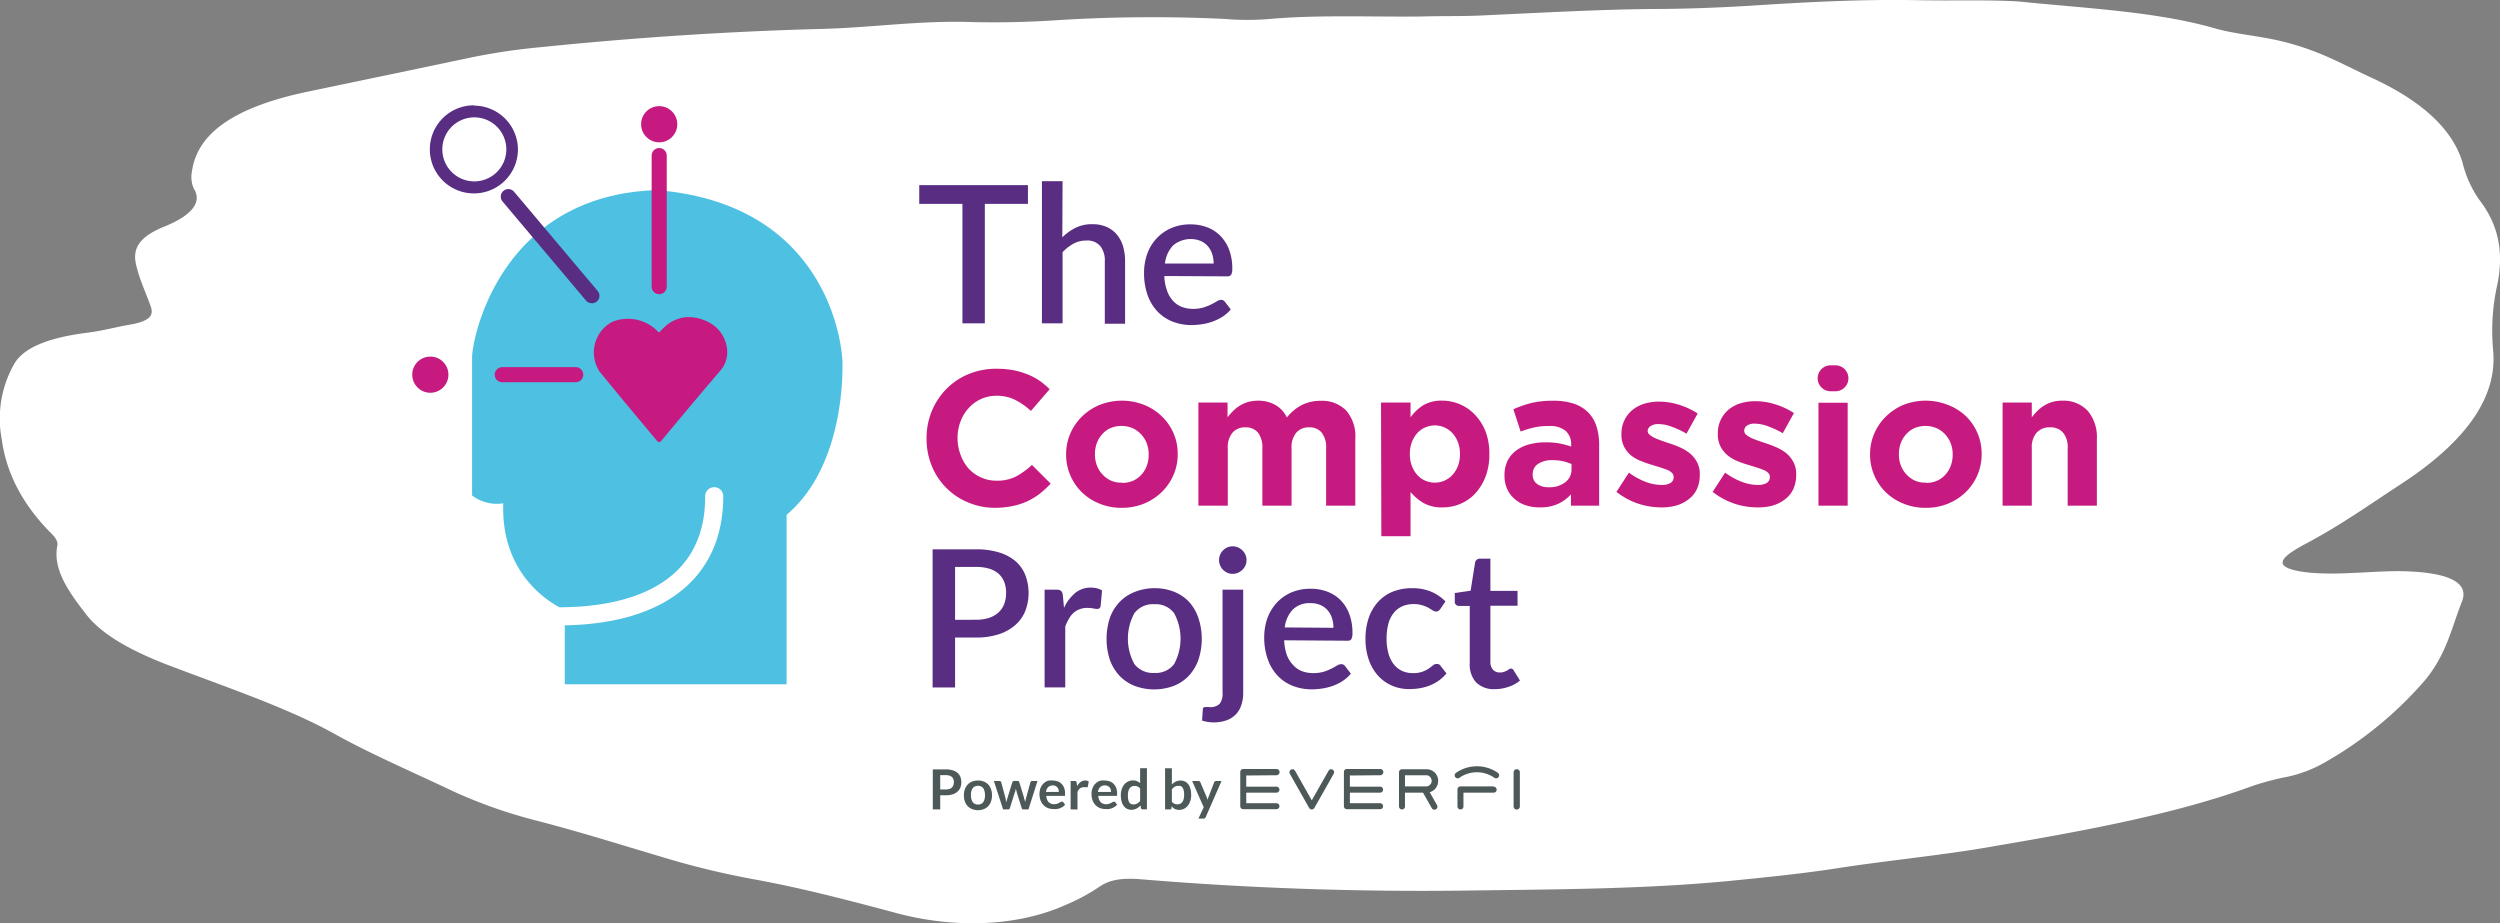 <svg id="Layer_1" data-name="Layer 1" xmlns="http://www.w3.org/2000/svg" viewBox="0 0 400.68 147.98"><rect x="0" y="0" width="400.68" height="147.98" fill="#808080" stroke="none"/><defs><style>.cls-1{fill:#fff;}.cls-2{fill:#4ec1e3;}.cls-3{fill:#c61a80;}.cls-4{fill:#582d82;}.cls-5{fill:#4d5858;}</style></defs><title>logo_compassion</title><path id="Background" class="cls-1" d="M307.8,0c-9.3-.2-18.5.3-27.7.9-5.1.3-10.3.5-15.5.5-8.9.1-17.6.6-26.4,1-3.4.2-6.9.1-10.3.2-8.2.1-16.4-.3-24.5.4a42.08,42.08,0,0,1-7.1,0,243.21,243.21,0,0,0-27,.2q-6.75.45-13.5.3c-8.3-.3-16.2.9-24.3,1.1-15.1.4-30,1.4-44.7,2.9A102.54,102.54,0,0,0,75.3,9.2c-8.5,1.8-17.2,3.6-25.8,5.4-13.1,2.7-18,7.3-18.8,12.8a4.54,4.54,0,0,0,.3,2.8c1.5,2.4-.8,4.5-4.8,6.1-4.9,2-5,4.3-4.3,6.7.5,2,1.5,4.1,2.2,6.1.4,1.2.2,2.3-3.4,2.9-2.3.4-4.4,1-6.9,1.3-6.2.8-10.1,2.4-11.6,5a17.68,17.68,0,0,0-2,12c.7,5.2,3.1,10.3,8,15.2.6.6,1.1,1.3.9,2-.7,3.8,1.9,7.4,4.7,11,2.5,3.2,7.2,5.8,13.2,8.1,9.2,3.5,19,6.8,26.4,10.9,5.9,3.3,12.7,6.2,19.2,9.3a78.76,78.76,0,0,0,13,4.6c7.4,1.9,14.3,4.1,21.4,6.2a130.17,130.17,0,0,0,13.3,3.2c8.3,1.5,15.8,3.5,23.3,5.5,8.9,2.4,19.1,2.3,27.1-1.3a30.36,30.36,0,0,0,5.4-2.9c1.6-1.1,3.5-1.5,6.9-1.2q25.35,2.1,51.3,1.8c14.2-.2,28.4-.2,42.3-1.5,6.1-.6,12.1-1.2,17.9-2.1,8.4-1.3,17.2-2.1,25.5-3.6,14.7-2.5,29.1-5.2,41-9.6a47.08,47.08,0,0,1,4.8-1.3,20.94,20.94,0,0,0,7-2.6,61.08,61.08,0,0,0,15.6-12.8c3.6-4.2,4.4-8.5,6.1-12.8,1.1-2.7-1.2-4.8-10.1-4.9-2.6,0-5.1.2-7.7.3-3.7.2-8.4.1-10.3-.9s.9-2.6,2.9-3.7c5.7-3,10.3-6.3,15.2-9.5,10.2-6.6,15.8-13.8,15-21.7a33.84,33.84,0,0,1,.7-10.5c.9-4.6.5-9.1-2.9-13.5a17.71,17.71,0,0,1-2.7-6c-1.5-5-6-9.6-14.4-13.5-4.6-2.1-8.5-4.5-14.9-6-3.4-.8-7.3-1.1-10.4-2-9.4-2.7-20.7-3.2-31.4-4.3-4.7-.3-10.3-.1-15.7-.2" transform="translate(0.07 0.04)"/><path class="cls-2" d="M126,82.47v27.16H90.45v-9.45c16.15-.27,25.4-7.78,25.4-20.69a1.45,1.45,0,1,0-2.9,0C113,95,98.34,97.28,89.59,97.29c-2.47-1.33-9.38-6-9-16.66a6.59,6.59,0,0,1-5-1.26V57.25c0-3,4.47-26,29.57-26.82,27.27,2.18,29.8,24.53,29.8,27.86C134.92,58.29,135.64,74.35,126,82.47Z" transform="translate(0.07 0.04)"/><circle class="cls-3" cx="68.97" cy="60.05" r="2.9"/><circle class="cls-3" cx="105.65" cy="19.91" r="2.9"/><path class="cls-3" d="M92.2,61.22H80.43a1.21,1.21,0,0,1,0-2.42H92.2a1.21,1.21,0,0,1,0,2.42Z" transform="translate(0.07 0.04)"/><path class="cls-4" d="M94.78,48.56a1.19,1.19,0,0,1-.93-.43L80.47,32.25a1.21,1.21,0,0,1,1.85-1.56L95.7,46.57a1.2,1.2,0,0,1-.92,2Z" transform="translate(0.07 0.04)"/><path class="cls-3" d="M105.58,47.11a1.21,1.21,0,0,1-1.21-1.21v-21a1.21,1.21,0,0,1,2.42,0v21A1.21,1.21,0,0,1,105.58,47.11Z" transform="translate(0.07 0.04)"/><path class="cls-4" d="M75.94,18.77a5.13,5.13,0,1,1-5.12,5.12,5.13,5.13,0,0,1,5.12-5.12m0-1.93a7.06,7.06,0,1,0,7,7.05,7.06,7.06,0,0,0-7-7Z" transform="translate(0.07 0.04)"/><path class="cls-3" d="M105.43,53.16A6.65,6.65,0,0,0,98,51.57a5.55,5.55,0,0,0-1.93,8c2.72,3.36,7.92,9.56,9.21,11.1a.39.39,0,0,0,.59,0c1.25-1.51,6.21-7.47,9.54-11.34,2.08-2.42.89-6-1.37-7.41,0,0-4.56-3.22-8.32,1.19A.19.19,0,0,1,105.43,53.16Z" transform="translate(0.07 0.04)"/><path class="cls-4" d="M164.68,32.63h-6.91V51.78h-3.59V32.63h-6.92v-3h17.42Z" transform="translate(0.07 0.04)"/><path class="cls-4" d="M170.19,38a8.47,8.47,0,0,1,2.12-1.53,6,6,0,0,1,2.69-.58,5.71,5.71,0,0,1,2.27.43,4.68,4.68,0,0,1,1.65,1.22,5.23,5.23,0,0,1,1,1.88,8.5,8.5,0,0,1,.33,2.43v10H177v-10a3.7,3.7,0,0,0-.73-2.46,2.72,2.72,0,0,0-2.22-.88A4.28,4.28,0,0,0,172,39a7.08,7.08,0,0,0-1.77,1.38V51.78h-3.31V29h3.31Z" transform="translate(0.07 0.04)"/><path class="cls-4" d="M186.54,44.2a7.68,7.68,0,0,0,.42,2.31,4.69,4.69,0,0,0,.94,1.63,3.73,3.73,0,0,0,1.42,1,5.11,5.11,0,0,0,1.84.32,5.59,5.59,0,0,0,1.68-.23,8.07,8.07,0,0,0,1.23-.49c.35-.18.64-.34.89-.49a1.34,1.34,0,0,1,.68-.23.71.71,0,0,1,.61.31l.94,1.22a6.09,6.09,0,0,1-1.32,1.17,8.17,8.17,0,0,1-1.57.77,8.57,8.57,0,0,1-1.71.43,11.16,11.16,0,0,1-1.71.14,8.27,8.27,0,0,1-3-.55,6.76,6.76,0,0,1-2.42-1.61,7.51,7.51,0,0,1-1.6-2.63,10.58,10.58,0,0,1-.57-3.62,8.9,8.9,0,0,1,.51-3,7.1,7.1,0,0,1,1.48-2.46,7,7,0,0,1,2.34-1.66,7.7,7.7,0,0,1,3.11-.61,7.51,7.51,0,0,1,2.68.47,5.86,5.86,0,0,1,2.12,1.38,6.47,6.47,0,0,1,1.4,2.22,8.5,8.5,0,0,1,.5,3,2.16,2.16,0,0,1-.17,1,.7.7,0,0,1-.62.26Zm7.9-2a4.84,4.84,0,0,0-.24-1.55,3.64,3.64,0,0,0-.7-1.25,3.24,3.24,0,0,0-1.15-.83,4.37,4.37,0,0,0-4.41.73,5,5,0,0,0-1.3,2.9Z" transform="translate(0.07 0.04)"/><path class="cls-3" d="M159.48,81.35a11,11,0,0,1-4.4-.87,10.61,10.61,0,0,1-5.82-5.87,11.44,11.44,0,0,1-.83-4.34v-.06a11.36,11.36,0,0,1,.83-4.33,11.06,11.06,0,0,1,2.31-3.54,10.76,10.76,0,0,1,3.54-2.4,11.57,11.57,0,0,1,4.55-.88,14.66,14.66,0,0,1,2.76.25,11.76,11.76,0,0,1,2.26.68,9.85,9.85,0,0,1,1.88,1,13.76,13.76,0,0,1,1.6,1.35l-3,3.48a11.39,11.39,0,0,0-2.57-1.79,6.54,6.54,0,0,0-2.94-.64,5.95,5.95,0,0,0-4.49,2,6.55,6.55,0,0,0-1.29,2.14,7.23,7.23,0,0,0-.47,2.6v.07a7.32,7.32,0,0,0,.47,2.61A6.85,6.85,0,0,0,155.12,75a6.1,6.1,0,0,0,2,1.46,5.93,5.93,0,0,0,2.54.54,6.6,6.6,0,0,0,3.12-.68,11.85,11.85,0,0,0,2.54-1.85l3,3a16,16,0,0,1-1.72,1.6,10.58,10.58,0,0,1-2,1.22,10.35,10.35,0,0,1-2.32.76A13.6,13.6,0,0,1,159.48,81.35Z" transform="translate(0.07 0.04)"/><path class="cls-3" d="M179.7,81.35a9.11,9.11,0,0,1-3.54-.67,8.59,8.59,0,0,1-2.82-1.81,8.4,8.4,0,0,1-1.86-2.71,8.31,8.31,0,0,1-.68-3.34v-.06a8.31,8.31,0,0,1,.68-3.34,8.55,8.55,0,0,1,1.88-2.72,8.84,8.84,0,0,1,2.83-1.85,9.7,9.7,0,0,1,7.11,0,8.65,8.65,0,0,1,2.81,1.81A8.4,8.4,0,0,1,188,69.36a8.15,8.15,0,0,1,.68,3.34v.06A8.15,8.15,0,0,1,188,76.1a8.53,8.53,0,0,1-1.87,2.72,9,9,0,0,1-2.83,1.85A9.27,9.27,0,0,1,179.7,81.35Zm.06-4a4.32,4.32,0,0,0,1.8-.35,4.08,4.08,0,0,0,1.34-1,4.19,4.19,0,0,0,.84-1.43,5,5,0,0,0,.29-1.74v-.06a5,5,0,0,0-.3-1.74,4.64,4.64,0,0,0-.9-1.45,4.45,4.45,0,0,0-1.38-1,4.61,4.61,0,0,0-3.55,0,3.85,3.85,0,0,0-1.34,1,4.38,4.38,0,0,0-.85,1.43,5,5,0,0,0-.29,1.74v.06a4.76,4.76,0,0,0,.31,1.74,4.2,4.2,0,0,0,.89,1.44,4.11,4.11,0,0,0,1.37,1A4,4,0,0,0,179.76,77.31Z" transform="translate(0.07 0.04)"/><path class="cls-3" d="M192,64.48h4.67v2.36a10.43,10.43,0,0,1,.88-1,6.27,6.27,0,0,1,1.06-.85,5.39,5.39,0,0,1,1.31-.59,5.77,5.77,0,0,1,1.62-.22,5.5,5.5,0,0,1,2.81.69,4.55,4.55,0,0,1,1.83,2,7.48,7.48,0,0,1,2.4-2,6.71,6.71,0,0,1,3-.67,5.42,5.42,0,0,1,4.09,1.54,6.29,6.29,0,0,1,1.48,4.53V81h-4.68V71.8a3.75,3.75,0,0,0-.71-2.5,2.48,2.48,0,0,0-2-.85,2.61,2.61,0,0,0-2.07.85,3.6,3.6,0,0,0-.76,2.5V81h-4.68V71.8a3.8,3.8,0,0,0-.7-2.5,2.5,2.5,0,0,0-2-.85,2.61,2.61,0,0,0-2.08.85,3.6,3.6,0,0,0-.76,2.5V81H192Z" transform="translate(0.07 0.04)"/><path class="cls-3" d="M221.27,64.48H226v2.37A7.32,7.32,0,0,1,228,64.93a5.73,5.73,0,0,1,3.06-.76,7.33,7.33,0,0,1,2.8.56,7.08,7.08,0,0,1,2.4,1.64A8.15,8.15,0,0,1,238,69.05a9.83,9.83,0,0,1,.63,3.65v.06a9.87,9.87,0,0,1-.63,3.65,8.4,8.4,0,0,1-1.66,2.67,6.84,6.84,0,0,1-2.39,1.65,7.39,7.39,0,0,1-2.83.55,5.89,5.89,0,0,1-3.09-.73A8.32,8.32,0,0,1,226,78.82V85.9h-4.68Zm8.62,12.83a3.68,3.68,0,0,0,1.55-.32,3.73,3.73,0,0,0,1.28-.92,4.59,4.59,0,0,0,.88-1.43,5.29,5.29,0,0,0,.32-1.88V72.7a5.26,5.26,0,0,0-.32-1.86,4.47,4.47,0,0,0-.88-1.45,3.73,3.73,0,0,0-1.28-.92,3.81,3.81,0,0,0-3.1,0,3.61,3.61,0,0,0-1.27.92,4.61,4.61,0,0,0-.86,1.45,5.26,5.26,0,0,0-.32,1.86v.06a5.26,5.26,0,0,0,.32,1.86,4.61,4.61,0,0,0,.86,1.45,3.61,3.61,0,0,0,1.27.92A3.68,3.68,0,0,0,229.89,77.31Z" transform="translate(0.07 0.04)"/><path class="cls-3" d="M246.72,81.28a7.18,7.18,0,0,1-2.2-.32,5,5,0,0,1-1.8-1,4.6,4.6,0,0,1-1.21-1.58,5,5,0,0,1-.45-2.17v-.06a5.12,5.12,0,0,1,.49-2.34,4.52,4.52,0,0,1,1.37-1.63,6.1,6.1,0,0,1,2.09-1,10.29,10.29,0,0,1,2.7-.33,11.78,11.78,0,0,1,2.2.19,14.53,14.53,0,0,1,1.83.49v-.28a2.81,2.81,0,0,0-.89-2.24,3.94,3.94,0,0,0-2.65-.77,10.55,10.55,0,0,0-2.38.23,14.73,14.73,0,0,0-2.17.66l-1.17-3.57a17.42,17.42,0,0,1,2.83-1,14.66,14.66,0,0,1,3.57-.37,10.39,10.39,0,0,1,3.31.47,6,6,0,0,1,2.26,1.37,5.67,5.67,0,0,1,1.35,2.26,9.77,9.77,0,0,1,.43,3V81h-4.52V79.19a6.35,6.35,0,0,1-2.06,1.52A6.8,6.8,0,0,1,246.72,81.28Zm1.42-3.23a4.1,4.1,0,0,0,2.66-.8,2.54,2.54,0,0,0,1-2.09v-.83a8.15,8.15,0,0,0-1.37-.45,7.5,7.5,0,0,0-1.61-.17,4.15,4.15,0,0,0-2.37.59,1.91,1.91,0,0,0-.87,1.69v.06a1.74,1.74,0,0,0,.71,1.48A3,3,0,0,0,248.14,78.05Z" transform="translate(0.07 0.04)"/><path class="cls-3" d="M266.05,81.28A11.56,11.56,0,0,1,259,78.79l2-3.08a11.09,11.09,0,0,0,2.69,1.48,7.28,7.28,0,0,0,2.51.49,2.69,2.69,0,0,0,1.5-.33,1.08,1.08,0,0,0,.47-.9v-.06a.84.84,0,0,0-.28-.64,2.11,2.11,0,0,0-.75-.48c-.32-.13-.68-.26-1.09-.39s-.84-.25-1.29-.4a14.94,14.94,0,0,1-1.74-.6A6,6,0,0,1,261.4,73a4.62,4.62,0,0,1-1.15-1.4,4.2,4.2,0,0,1-.45-2v-.06a4.89,4.89,0,0,1,1.77-3.88,5.65,5.65,0,0,1,1.91-1,8.09,8.09,0,0,1,2.35-.33,10.55,10.55,0,0,1,3.19.5,11.92,11.92,0,0,1,3,1.4l-1.79,3.23a15.07,15.07,0,0,0-2.4-1.12,6.14,6.14,0,0,0-2.06-.41,2.12,2.12,0,0,0-1.29.32A1,1,0,0,0,264,69V69a.81.81,0,0,0,.28.6,3.42,3.42,0,0,0,.73.49,10.24,10.24,0,0,0,1.07.44c.4.15.82.29,1.27.44a17.36,17.36,0,0,1,1.76.66,7.24,7.24,0,0,1,1.6.94A4.62,4.62,0,0,1,271.9,74a3.89,3.89,0,0,1,.46,1.94V76a5.51,5.51,0,0,1-.48,2.39A4.38,4.38,0,0,1,270.54,80a5.87,5.87,0,0,1-2,1A9,9,0,0,1,266.05,81.28Z" transform="translate(0.07 0.04)"/><path class="cls-3" d="M281.5,81.28a11.56,11.56,0,0,1-7.08-2.49l2-3.08a11.09,11.09,0,0,0,2.69,1.48,7.28,7.28,0,0,0,2.51.49,2.63,2.63,0,0,0,1.49-.33,1.06,1.06,0,0,0,.48-.9v-.06a.84.84,0,0,0-.28-.64,2.11,2.11,0,0,0-.75-.48c-.32-.13-.68-.26-1.09-.39l-1.3-.4a15.47,15.47,0,0,1-1.73-.6,6,6,0,0,1-1.59-.92,4.48,4.48,0,0,1-1.15-1.4,4.2,4.2,0,0,1-.45-2v-.06A4.89,4.89,0,0,1,277,65.59a5.56,5.56,0,0,1,1.91-1,8.09,8.09,0,0,1,2.35-.33,10.55,10.55,0,0,1,3.19.5,12.09,12.09,0,0,1,3,1.4l-1.79,3.23a15.07,15.07,0,0,0-2.4-1.12,6.14,6.14,0,0,0-2.06-.41,2.1,2.1,0,0,0-1.29.32,1,1,0,0,0-.43.81V69a.83.83,0,0,0,.27.6,3.51,3.51,0,0,0,.74.49,10,10,0,0,0,1.06.44c.4.15.83.29,1.28.44a17.36,17.36,0,0,1,1.76.66,7.24,7.24,0,0,1,1.6.94A4.62,4.62,0,0,1,287.35,74a3.89,3.89,0,0,1,.46,1.94V76a5.51,5.51,0,0,1-.48,2.39A4.38,4.38,0,0,1,286,80a6,6,0,0,1-2,1A9,9,0,0,1,281.5,81.28Z" transform="translate(0.07 0.04)"/><path class="cls-3" d="M293.33,58.51h.77a2.08,2.08,0,0,1,2.08,2.08h0a2.08,2.08,0,0,1-2.08,2.08h-.77a2.08,2.08,0,0,1-2.08-2.08h0A2.08,2.08,0,0,1,293.33,58.51Zm-1.95,6h4.68V81h-4.68Z" transform="translate(0.07 0.04)"/><path class="cls-3" d="M308.55,81.35a9.18,9.18,0,0,1-3.54-.67,8.59,8.59,0,0,1-2.82-1.81,8.4,8.4,0,0,1-1.86-2.71,8.31,8.31,0,0,1-.68-3.34v-.06a8.31,8.31,0,0,1,.68-3.34,8.55,8.55,0,0,1,1.88-2.72A8.84,8.84,0,0,1,305,64.85a9.7,9.7,0,0,1,7.11,0A8.7,8.7,0,0,1,315,66.65a8.4,8.4,0,0,1,1.86,2.71,8.3,8.3,0,0,1,.67,3.34v.06a8.3,8.3,0,0,1-.67,3.34A8.55,8.55,0,0,1,315,78.82a8.84,8.84,0,0,1-2.83,1.85A9.27,9.27,0,0,1,308.55,81.35Zm.06-4a4.25,4.25,0,0,0,1.8-.35,4.08,4.08,0,0,0,1.34-1,4.38,4.38,0,0,0,.85-1.43,5.21,5.21,0,0,0,.29-1.74v-.06a4.76,4.76,0,0,0-.31-1.74,4.44,4.44,0,0,0-.89-1.45,4.37,4.37,0,0,0-1.39-1,4.61,4.61,0,0,0-3.55,0,4,4,0,0,0-1.34,1,4.38,4.38,0,0,0-.85,1.43,5.21,5.21,0,0,0-.29,1.74v.06a4.76,4.76,0,0,0,.31,1.74,4.41,4.41,0,0,0,2.26,2.44A4,4,0,0,0,308.61,77.31Z" transform="translate(0.07 0.04)"/><path class="cls-3" d="M320.89,64.48h4.68v2.36a10.32,10.32,0,0,1,.87-1,6.35,6.35,0,0,1,1.07-.85,5.42,5.42,0,0,1,1.29-.59,5.57,5.57,0,0,1,1.6-.22,5.31,5.31,0,0,1,4.14,1.63A6.53,6.53,0,0,1,336,70.3V81h-4.68V71.8a3.64,3.64,0,0,0-.74-2.5,2.61,2.61,0,0,0-2.09-.85,2.77,2.77,0,0,0-2.14.85,3.55,3.55,0,0,0-.78,2.5V81h-4.68Z" transform="translate(0.07 0.04)"/><path class="cls-4" d="M156.32,88a12.34,12.34,0,0,1,3.76.51,7.31,7.31,0,0,1,2.64,1.42,5.67,5.67,0,0,1,1.54,2.2,8.11,8.11,0,0,1,0,5.74,6,6,0,0,1-1.6,2.26,7.5,7.5,0,0,1-2.64,1.48,11.59,11.59,0,0,1-3.67.53H153v8h-3.6V88Zm0,11.29a6.82,6.82,0,0,0,2.12-.3,4.24,4.24,0,0,0,1.52-.87,3.65,3.65,0,0,0,.92-1.36,5.09,5.09,0,0,0,.3-1.79,4.77,4.77,0,0,0-.3-1.74,3.42,3.42,0,0,0-.9-1.31,4,4,0,0,0-1.51-.82,7.28,7.28,0,0,0-2.15-.28H153V99.3Z" transform="translate(0.07 0.04)"/><path class="cls-4" d="M170.46,97.38A6.94,6.94,0,0,1,172.25,95a3.84,3.84,0,0,1,2.51-.86,3.69,3.69,0,0,1,1,.12,2.61,2.61,0,0,1,.8.34l-.23,2.49a.67.67,0,0,1-.19.37.63.63,0,0,1-.35.1,3.56,3.56,0,0,1-.66-.09,5.31,5.31,0,0,0-.91-.08,3.29,3.29,0,0,0-1.22.2,3,3,0,0,0-1,.58,3.9,3.9,0,0,0-.74.94,8.21,8.21,0,0,0-.6,1.26v9.76h-3.31V94.47h1.92a1.06,1.06,0,0,1,.73.2,1.16,1.16,0,0,1,.27.66Z" transform="translate(0.07 0.04)"/><path class="cls-4" d="M184.94,94.23a8.34,8.34,0,0,1,3.15.57,6.68,6.68,0,0,1,2.4,1.61A7.28,7.28,0,0,1,192,99a10.69,10.69,0,0,1,0,6.71,7.42,7.42,0,0,1-1.53,2.55,6.7,6.7,0,0,1-2.4,1.62,9,9,0,0,1-6.31,0,6.83,6.83,0,0,1-2.41-1.62,7.44,7.44,0,0,1-1.54-2.55,10.88,10.88,0,0,1,0-6.71,7.3,7.3,0,0,1,1.54-2.54,6.81,6.81,0,0,1,2.41-1.61A8.35,8.35,0,0,1,184.94,94.23Zm0,13.58a3.67,3.67,0,0,0,3.17-1.42,8.58,8.58,0,0,0,0-8.15,3.66,3.66,0,0,0-3.17-1.44,3.7,3.7,0,0,0-3.2,1.44,8.5,8.5,0,0,0,0,8.15A3.72,3.72,0,0,0,184.94,107.81Z" transform="translate(0.07 0.04)"/><path class="cls-4" d="M199.18,94.47V111a6.24,6.24,0,0,1-.27,1.86,3.91,3.91,0,0,1-.83,1.51,4,4,0,0,1-1.47,1,6.34,6.34,0,0,1-3.14.29,7.46,7.46,0,0,1-.88-.21l.12-1.8c0-.21.12-.33.26-.36a4.63,4.63,0,0,1,.79,0,2.16,2.16,0,0,0,1.64-.52,2.6,2.6,0,0,0,.47-1.75V94.47Zm.53-4.74a2.05,2.05,0,0,1-.17.85,2.16,2.16,0,0,1-.49.7,2.42,2.42,0,0,1-.7.48,2.11,2.11,0,0,1-.87.17,2,2,0,0,1-.84-.17,2.38,2.38,0,0,1-.69-.48,2.27,2.27,0,0,1-.47-.7,2.22,2.22,0,0,1-.17-.85,2.27,2.27,0,0,1,.17-.86,2.28,2.28,0,0,1,1.16-1.18,2.21,2.21,0,0,1,.84-.17,2.29,2.29,0,0,1,.87.17,2.42,2.42,0,0,1,.7.48,2.27,2.27,0,0,1,.49.7A2.1,2.1,0,0,1,199.71,89.73Z" transform="translate(0.07 0.04)"/><path class="cls-4" d="M205.75,102.58a8,8,0,0,0,.41,2.32,4.75,4.75,0,0,0,1,1.62,3.69,3.69,0,0,0,1.41,1,5.15,5.15,0,0,0,1.84.32,5.9,5.9,0,0,0,1.68-.22,8,8,0,0,0,1.23-.5c.35-.18.65-.34.89-.49a1.35,1.35,0,0,1,.68-.22.71.71,0,0,1,.62.31l.93,1.21a6.09,6.09,0,0,1-1.32,1.17,7.42,7.42,0,0,1-1.57.78,8.92,8.92,0,0,1-1.71.43,11.09,11.09,0,0,1-1.7.13,8.12,8.12,0,0,1-3-.55,6.7,6.7,0,0,1-2.41-1.6,7.27,7.27,0,0,1-1.6-2.64,10.28,10.28,0,0,1-.58-3.61,9,9,0,0,1,.51-3,7.45,7.45,0,0,1,1.48-2.46,7,7,0,0,1,2.34-1.66,7.75,7.75,0,0,1,3.12-.6,7.28,7.28,0,0,1,2.67.47,6,6,0,0,1,2.13,1.37,6.4,6.4,0,0,1,1.39,2.23,8.4,8.4,0,0,1,.5,3,2.14,2.14,0,0,1-.17,1,.66.66,0,0,1-.61.26Zm7.89-2A4.89,4.89,0,0,0,213.4,99a3.6,3.6,0,0,0-.7-1.24,3.17,3.17,0,0,0-1.14-.83,3.94,3.94,0,0,0-1.58-.3,3.8,3.8,0,0,0-2.83,1,5,5,0,0,0-1.31,2.89Z" transform="translate(0.07 0.04)"/><path class="cls-4" d="M230.78,97.55a1.78,1.78,0,0,1-.29.31.66.66,0,0,1-.4.11,1,1,0,0,1-.55-.19l-.67-.41a5.32,5.32,0,0,0-1-.4,4.24,4.24,0,0,0-1.39-.19,4.3,4.3,0,0,0-1.88.39,3.52,3.52,0,0,0-1.35,1.1,4.71,4.71,0,0,0-.82,1.73,9.1,9.1,0,0,0-.27,2.31,8.84,8.84,0,0,0,.29,2.35,5.22,5.22,0,0,0,.84,1.74,3.74,3.74,0,0,0,1.33,1.08,4.07,4.07,0,0,0,1.74.36,4.28,4.28,0,0,0,1.56-.23,4.9,4.9,0,0,0,1-.5l.68-.51a.91.91,0,0,1,.61-.23.68.68,0,0,1,.61.31l.94,1.21a6.3,6.3,0,0,1-1.26,1.17,7.08,7.08,0,0,1-1.46.78,7.87,7.87,0,0,1-1.6.43,10.47,10.47,0,0,1-1.68.13,6.76,6.76,0,0,1-2.73-.55,6.41,6.41,0,0,1-2.22-1.58,7.65,7.65,0,0,1-1.49-2.54,10.06,10.06,0,0,1-.54-3.42,10.17,10.17,0,0,1,.49-3.23,7.37,7.37,0,0,1,1.44-2.56,6.58,6.58,0,0,1,2.34-1.69,8.16,8.16,0,0,1,3.23-.6,7.59,7.59,0,0,1,3,.55,7.27,7.27,0,0,1,2.32,1.57Z" transform="translate(0.07 0.04)"/><path class="cls-4" d="M239.49,110.41a4,4,0,0,1-3-1.1,4.29,4.29,0,0,1-1-3.1V97.07h-1.72a.72.72,0,0,1-.48-.17.69.69,0,0,1-.2-.53V95l2.54-.37.72-4.54a.82.82,0,0,1,.26-.42.73.73,0,0,1,.49-.17h1.7v5.16h4.35v2.38h-4.35V106a1.88,1.88,0,0,0,.41,1.3,1.48,1.48,0,0,0,1.11.44,1.83,1.83,0,0,0,.66-.1,3.79,3.79,0,0,0,.48-.21l.35-.22a.46.46,0,0,1,.28-.1.52.52,0,0,1,.45.31l1,1.61a5.23,5.23,0,0,1-1.81,1A6.62,6.62,0,0,1,239.49,110.41Z" transform="translate(0.07 0.04)"/><path class="cls-5" d="M243,123.25a.47.47,0,0,0-.48.48v5.48a.48.48,0,0,0,1,0v-5.48a.47.47,0,0,0-.48-.48Zm-3.7,2.75H234a.49.49,0,0,0-.48.48v2.73a.48.48,0,0,0,.48.48.47.47,0,0,0,.48-.48V127h4.84a.47.47,0,0,0,.48-.48.48.48,0,0,0-.48-.48Zm-10.72,0h-3.47v-1.79h3.47a.9.9,0,0,1,0,1.79Zm1.85-.89a1.85,1.85,0,0,0-1.85-1.86h-3.95a.48.48,0,0,0-.48.48v5.48a.48.48,0,0,0,.48.48.47.47,0,0,0,.48-.48V127H228l1.41,2.49a.47.47,0,0,0,.42.24.53.53,0,0,0,.24-.06.49.49,0,0,0,.18-.66l-1.18-2.08a1.85,1.85,0,0,0,1.35-1.78Zm-9.29-.9a.48.48,0,1,0,0-1H215.8a.47.47,0,0,0-.48.48v5.48a.47.47,0,0,0,.48.48h5.32a.47.47,0,0,0,.48-.48.48.48,0,0,0-.48-.48h-4.84V127h4.84a.47.47,0,0,0,.48-.48.48.48,0,0,0-.48-.48h-4.84v-1.79Zm-7.63-.9a.48.48,0,0,0-.65.18l-2.69,4.74-2.68-4.74a.48.48,0,0,0-.65-.18.49.49,0,0,0-.19.66l3.1,5.48a.47.47,0,0,0,.42.24h0a.49.49,0,0,0,.42-.24l3.1-5.48a.49.49,0,0,0-.18-.66Zm-9,.9a.48.48,0,0,0,0-1h-5.32a.47.47,0,0,0-.48.48v5.48a.47.47,0,0,0,.48.48h5.32a.48.48,0,0,0,.48-.48.49.49,0,0,0-.48-.48h-4.84V127h4.84a.48.48,0,0,0,.48-.48.49.49,0,0,0-.48-.48h-4.84v-1.79Z" transform="translate(0.07 0.04)"/><path class="cls-5" d="M239.72,124.7a.48.48,0,0,1-.28-.08,4.87,4.87,0,0,0-5.61,0,.48.48,0,0,1-.55-.79,5.86,5.86,0,0,1,6.72,0,.48.48,0,0,1-.28.87Z" transform="translate(0.07 0.04)"/><path class="cls-5" d="M150.62,127.42v2.26h-1.19v-6.41h2.09a3.68,3.68,0,0,1,1.11.15,2.1,2.1,0,0,1,.77.42,1.65,1.65,0,0,1,.46.65,2.51,2.51,0,0,1,0,1.68,1.82,1.82,0,0,1-.47.66,2.13,2.13,0,0,1-.77.44,3.59,3.59,0,0,1-1.09.15Zm0-.93h.9a2,2,0,0,0,.57-.08,1,1,0,0,0,.4-.24.85.85,0,0,0,.24-.37,1.48,1.48,0,0,0,.08-.49,1.34,1.34,0,0,0-.08-.46.88.88,0,0,0-.24-.36,1.09,1.09,0,0,0-.4-.22,2,2,0,0,0-.57-.08h-.9Z" transform="translate(0.07 0.04)"/><path class="cls-5" d="M156.68,125.06a2.47,2.47,0,0,1,.92.16,2,2,0,0,1,.71.47,2.19,2.19,0,0,1,.45.74,2.9,2.9,0,0,1,.16,1,2.94,2.94,0,0,1-.16,1,2.19,2.19,0,0,1-.45.74,2,2,0,0,1-.71.47,2.47,2.47,0,0,1-.92.17,2.52,2.52,0,0,1-.93-.17,2,2,0,0,1-.71-.47,2.06,2.06,0,0,1-.46-.74,2.7,2.7,0,0,1-.16-1,2.67,2.67,0,0,1,.16-1,2.06,2.06,0,0,1,.46-.74,2,2,0,0,1,.71-.47A2.52,2.52,0,0,1,156.68,125.06Zm0,3.84a1,1,0,0,0,.84-.38,1.93,1.93,0,0,0,.27-1.12,2,2,0,0,0-.27-1.12,1.13,1.13,0,0,0-1.7,0,1.91,1.91,0,0,0-.27,1.11,2,2,0,0,0,.27,1.12A1,1,0,0,0,156.68,128.9Z" transform="translate(0.07 0.04)"/><path class="cls-5" d="M159.22,125.13h.87a.37.37,0,0,1,.21.06.26.26,0,0,1,.1.14l.65,2.43a3.56,3.56,0,0,1,.09.39c0,.13,0,.26.07.39,0-.13.06-.26.1-.39l.12-.39.75-2.43a.27.27,0,0,1,.11-.15.28.28,0,0,1,.18-.06H163a.34.34,0,0,1,.2.06.31.31,0,0,1,.1.15l.75,2.48c0,.13.07.25.1.37l.09.36c0-.13.05-.25.07-.38s.06-.26.1-.4l.67-2.43a.24.24,0,0,1,.11-.14.31.31,0,0,1,.19-.06h.83l-1.44,4.55h-.88c-.1,0-.17-.07-.21-.2l-.82-2.62c0-.09,0-.18-.07-.26l-.06-.26a2.38,2.38,0,0,1-.05.26c0,.09,0,.18-.07.26l-.83,2.62a.24.24,0,0,1-.24.2h-.84Z" transform="translate(0.07 0.04)"/><path class="cls-5" d="M168.67,125.06a2.26,2.26,0,0,1,.79.14,1.7,1.7,0,0,1,.62.4,1.85,1.85,0,0,1,.41.65,2.56,2.56,0,0,1,.14.87,1.34,1.34,0,0,1,0,.21.5.5,0,0,1,0,.13.12.12,0,0,1-.08.06.22.22,0,0,1-.12,0h-2.81a1.55,1.55,0,0,0,.38,1,1.18,1.18,0,0,0,.87.33,1.49,1.49,0,0,0,.45-.06,3,3,0,0,0,.34-.14l.25-.14a.48.48,0,0,1,.21-.06.21.21,0,0,1,.12,0,.18.18,0,0,1,.08.07l.32.4a2,2,0,0,1-.4.36,3,3,0,0,1-.48.23,2.15,2.15,0,0,1-.5.12,4.22,4.22,0,0,1-.49,0,2.5,2.5,0,0,1-.88-.16,1.92,1.92,0,0,1-.71-.47,2.25,2.25,0,0,1-.48-.76,3,3,0,0,1-.17-1.05,2.58,2.58,0,0,1,.15-.88,2.21,2.21,0,0,1,.43-.71,2.14,2.14,0,0,1,.69-.48A2.22,2.22,0,0,1,168.67,125.06Zm0,.78a1,1,0,0,0-.75.28,1.32,1.32,0,0,0-.35.76h2.06a1.34,1.34,0,0,0-.06-.4.88.88,0,0,0-.18-.33.84.84,0,0,0-.3-.22A.93.93,0,0,0,168.69,125.84Z" transform="translate(0.07 0.04)"/><path class="cls-5" d="M171.52,129.68v-4.55h.65a.33.33,0,0,1,.23.06.38.38,0,0,1,.09.22l.07.55a2,2,0,0,1,.57-.67,1.21,1.21,0,0,1,.73-.24,1,1,0,0,1,.56.15l-.14.82a.17.17,0,0,1-.06.11.16.16,0,0,1-.12,0l-.18,0a1.26,1.26,0,0,0-.3,0,1,1,0,0,0-.59.18,1.46,1.46,0,0,0-.41.56v2.83Z" transform="translate(0.07 0.04)"/><path class="cls-5" d="M177,125.06a2.32,2.32,0,0,1,.8.14,1.7,1.7,0,0,1,.62.4,1.85,1.85,0,0,1,.41.65,2.56,2.56,0,0,1,.14.87,1.34,1.34,0,0,1,0,.21.5.5,0,0,1,0,.13.12.12,0,0,1-.08.06.22.22,0,0,1-.12,0h-2.81a1.55,1.55,0,0,0,.38,1,1.14,1.14,0,0,0,.86.33,1.56,1.56,0,0,0,.46-.06l.34-.14.25-.14a.48.48,0,0,1,.21-.06.21.21,0,0,1,.12,0,.18.18,0,0,1,.08.07l.32.4a2,2,0,0,1-.41.36,2.56,2.56,0,0,1-.47.23,2.15,2.15,0,0,1-.5.12,4.22,4.22,0,0,1-.49,0,2.5,2.5,0,0,1-.88-.16,1.92,1.92,0,0,1-.71-.47,2.25,2.25,0,0,1-.48-.76,3,3,0,0,1-.17-1.05,2.58,2.58,0,0,1,.15-.88,2,2,0,0,1,.43-.71,2.14,2.14,0,0,1,.69-.48A2.21,2.21,0,0,1,177,125.06Zm0,.78a1,1,0,0,0-.75.28,1.32,1.32,0,0,0-.35.76H178a1.34,1.34,0,0,0-.06-.4.88.88,0,0,0-.18-.33.84.84,0,0,0-.3-.22A.93.93,0,0,0,177.05,125.84Z" transform="translate(0.07 0.04)"/><path class="cls-5" d="M183.08,129.68a.28.28,0,0,1-.28-.2l-.09-.44a2.65,2.65,0,0,1-.29.29,2.46,2.46,0,0,1-.34.22,1.74,1.74,0,0,1-.38.14,1.63,1.63,0,0,1-.45.06,1.55,1.55,0,0,1-.68-.16,1.35,1.35,0,0,1-.53-.45,2.16,2.16,0,0,1-.35-.73,3.73,3.73,0,0,1-.12-1,3.14,3.14,0,0,1,.13-.94,2.62,2.62,0,0,1,.4-.76,1.85,1.85,0,0,1,.62-.49,1.74,1.74,0,0,1,.8-.18,1.57,1.57,0,0,1,.65.12,1.8,1.8,0,0,1,.49.32v-2.4h1.09v6.59Zm-1.46-.8a1,1,0,0,0,.58-.15,1.54,1.54,0,0,0,.46-.4v-2a1.21,1.21,0,0,0-.41-.32,1.19,1.19,0,0,0-.47-.09,1.06,1.06,0,0,0-.45.09,1,1,0,0,0-.34.28,1.52,1.52,0,0,0-.22.48,2.82,2.82,0,0,0-.07.69,3.2,3.2,0,0,0,.06.67,1.3,1.3,0,0,0,.19.46.7.7,0,0,0,.29.25A.92.92,0,0,0,181.62,128.88Z" transform="translate(0.07 0.04)"/><path class="cls-5" d="M186.66,129.68v-6.59h1.09v2.6a2.13,2.13,0,0,1,.62-.46,1.77,1.77,0,0,1,.79-.17,1.51,1.51,0,0,1,.68.15,1.55,1.55,0,0,1,.54.45,2.19,2.19,0,0,1,.34.72,3.73,3.73,0,0,1,.12,1,3.14,3.14,0,0,1-.13.94,2.62,2.62,0,0,1-.4.76,1.84,1.84,0,0,1-.61.5,1.79,1.79,0,0,1-.81.18,1.46,1.46,0,0,1-.38-.05,1.51,1.51,0,0,1-.32-.11,1.57,1.57,0,0,1-.26-.19,1.75,1.75,0,0,1-.23-.24l0,.31a.31.31,0,0,1-.09.16.32.32,0,0,1-.18.05Zm2.13-3.77a1.2,1.2,0,0,0-.59.14,1.9,1.9,0,0,0-.45.41v2a1.1,1.1,0,0,0,.41.32,1.24,1.24,0,0,0,.48.09,1,1,0,0,0,.44-.09.84.84,0,0,0,.34-.28,1.3,1.3,0,0,0,.22-.49,2.73,2.73,0,0,0,.07-.68,3.3,3.3,0,0,0-.06-.68,1.33,1.33,0,0,0-.19-.45.64.64,0,0,0-.29-.25A.92.92,0,0,0,188.79,125.91Z" transform="translate(0.07 0.04)"/><path class="cls-5" d="M193.17,130.93a.48.48,0,0,1-.13.17.38.38,0,0,1-.24.06H192l.85-1.82L191,125.13h1a.32.32,0,0,1,.2.06.49.49,0,0,1,.11.14l1,2.36a2.25,2.25,0,0,1,.08.24,1.29,1.29,0,0,1,.06.25c0-.09.05-.17.08-.25l.09-.24.91-2.36a.53.53,0,0,1,.12-.14.33.33,0,0,1,.19-.06h.87Z" transform="translate(0.07 0.04)"/></svg>